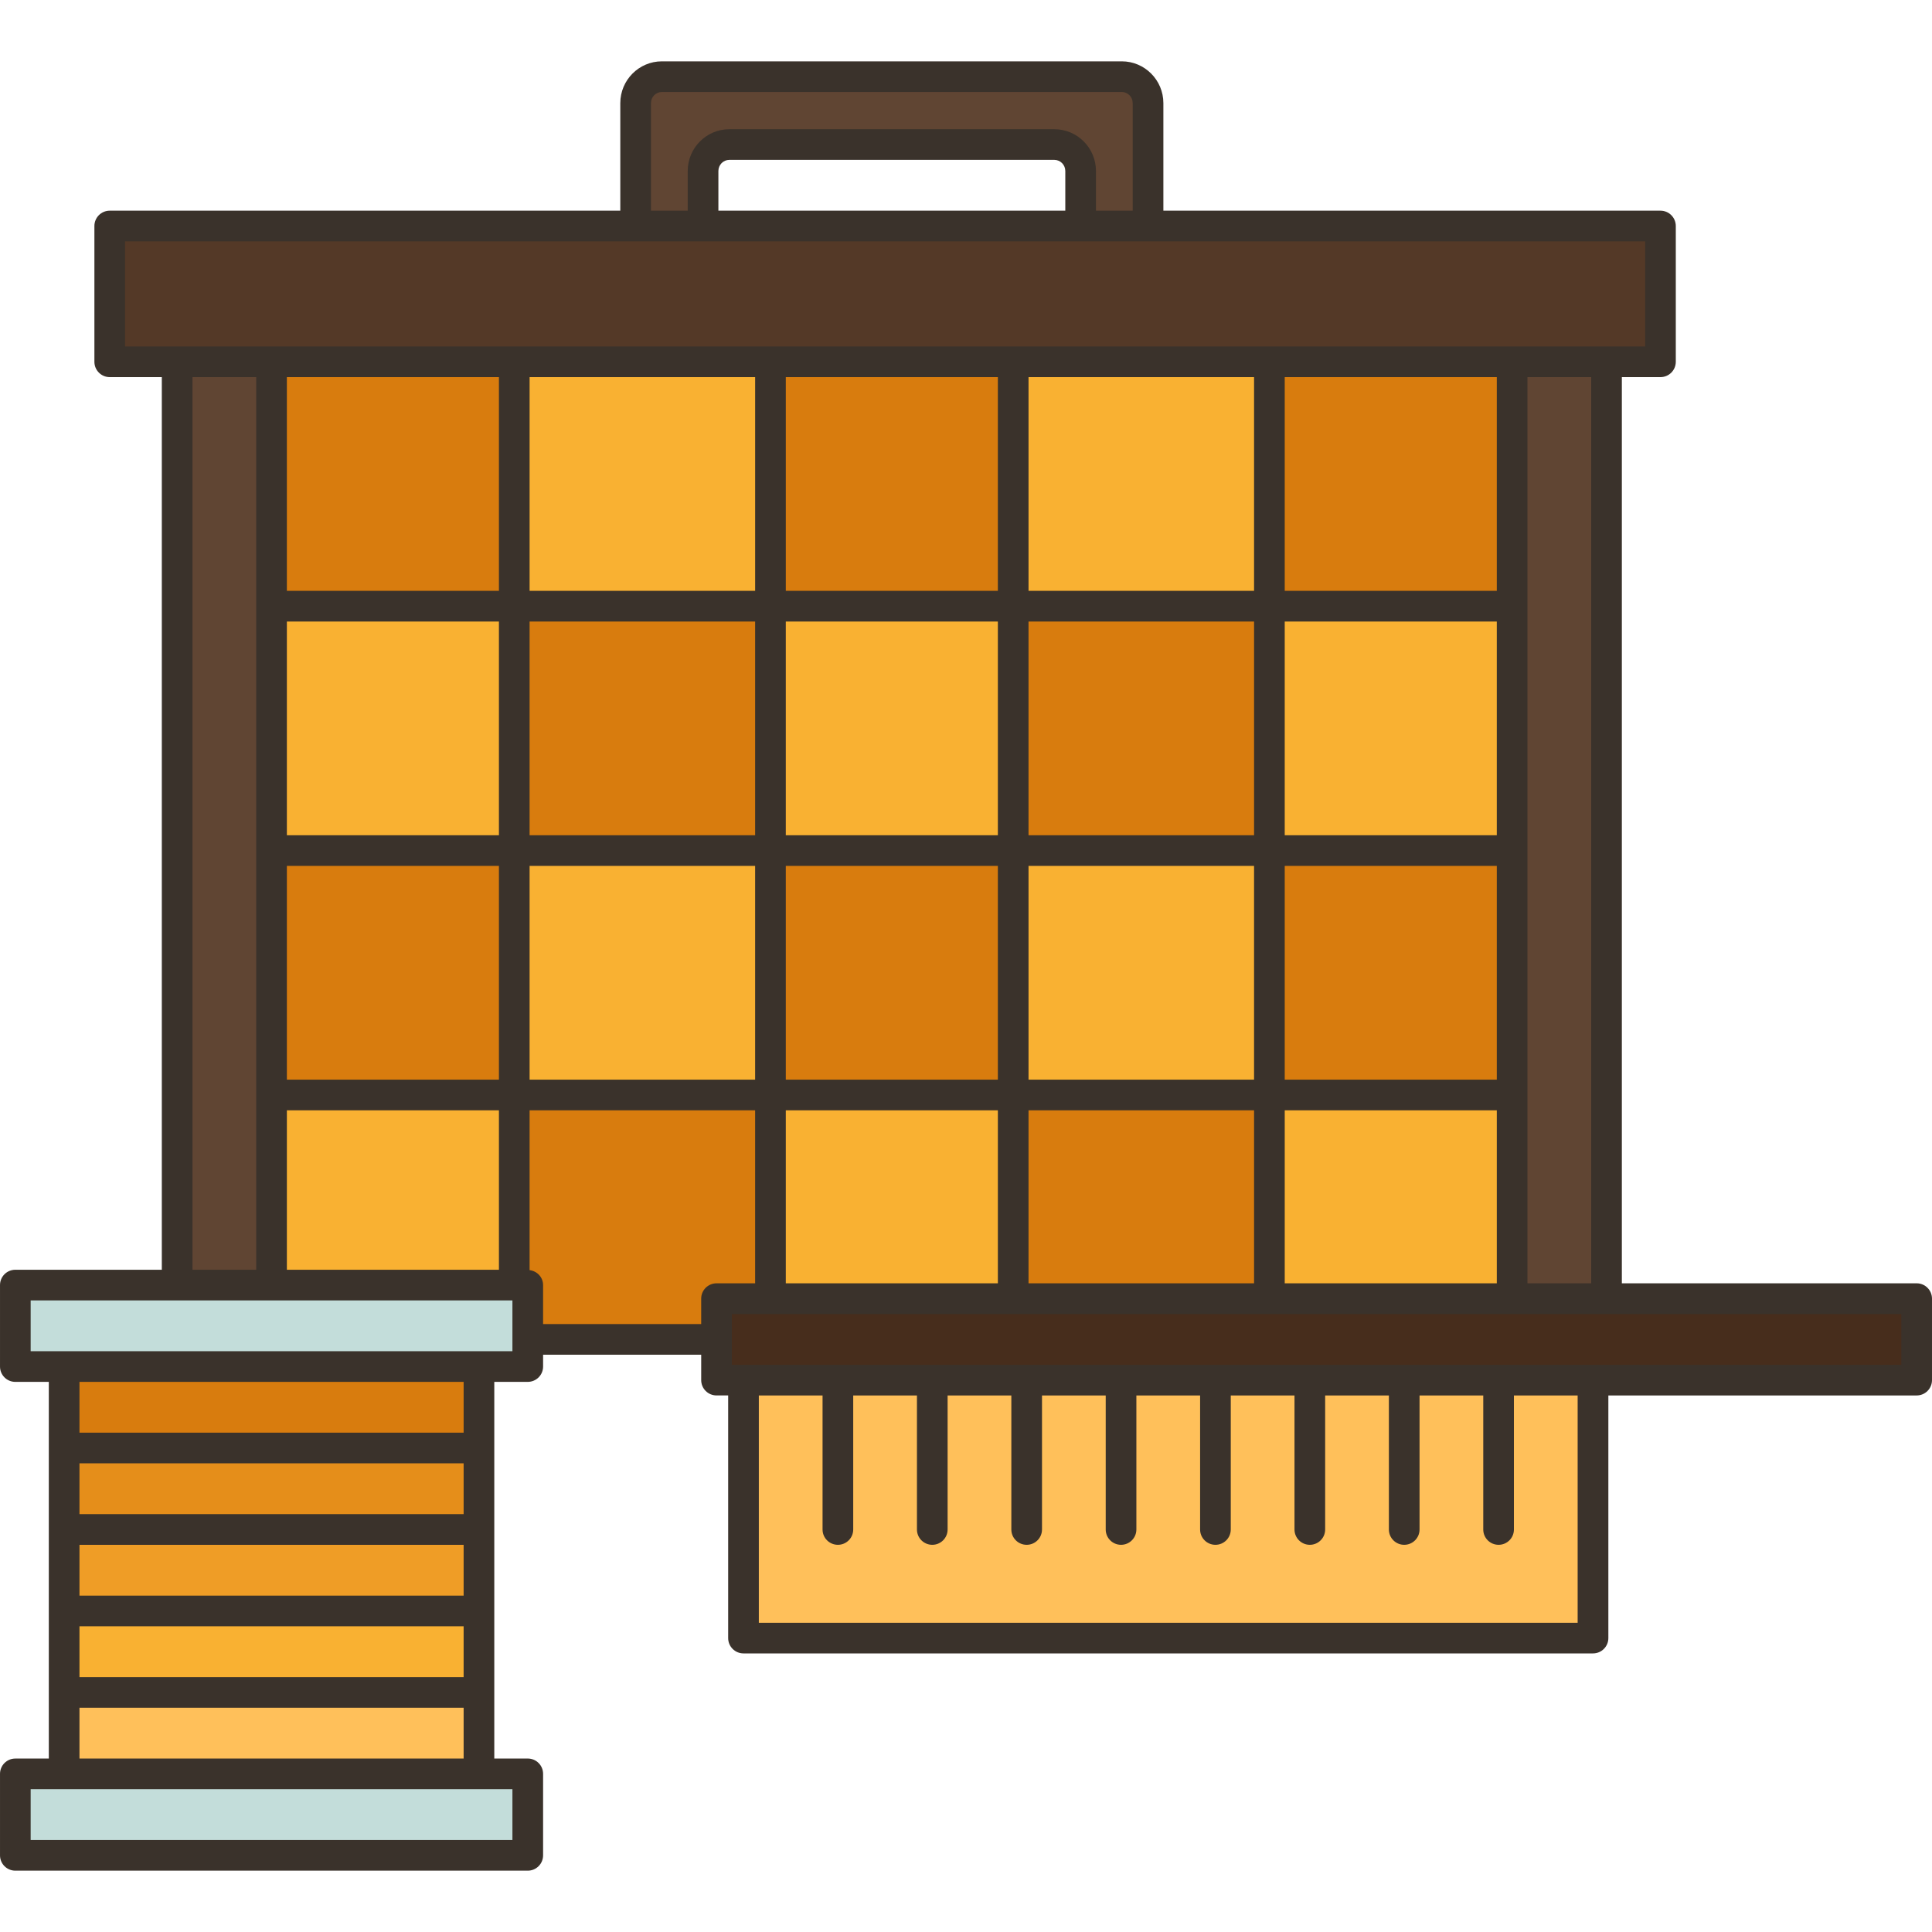 <svg xmlns="http://www.w3.org/2000/svg" id="Filloutline" height="512" viewBox="0 0 126 118" width="512"><g><g id="XMLID_7_"><g><g><path d="m82.79 67.41h15.83v13.28h-15.83z" fill="#f9b132"></path></g><g><path d="m50.25 67.41h15.83v13.28h-15.83z" fill="#f9b132"></path></g><g><path d="m17.71 67.41h15.83v12.4h-15.83z" fill="#f9b132"></path></g><g><path d="m33.54 51.47h16.71v15.94h-16.71z" fill="#f9b132"></path></g><g><path d="m66.08 51.47h16.71v15.94h-16.71z" fill="#f9b132"></path></g><g><path d="m82.79 35.53h15.83v15.94h-15.83z" fill="#f9b132"></path></g><g><path d="m66.08 19.6h16.71v15.93h-16.71z" fill="#f9b132"></path></g><g><path d="m50.25 35.53h15.83v15.94h-15.83z" fill="#f9b132"></path></g><g><path d="m17.71 35.53h15.83v15.94h-15.83z" fill="#f9b132"></path></g><g><path d="m33.54 19.6h16.71v15.93h-16.71z" fill="#f9b132"></path></g><g><path d="m66.08 67.41h16.71v13.28h-16.71z" fill="#d87c0e"></path></g><g><path d="m46.73 83.35h-12.31v-3.54h-.88v-12.4h16.71v13.28h-3.52z" fill="#d87c0e"></path></g><g><path d="m82.79 51.47h15.83v15.94h-15.83z" fill="#d87c0e"></path></g><g><path d="m50.25 51.47h15.83v15.94h-15.83z" fill="#d87c0e"></path></g><g><path d="m17.71 51.47h15.83v15.94h-15.83z" fill="#d87c0e"></path></g><g><path d="m82.79 19.6h15.83v15.93h-15.83z" fill="#d87c0e"></path></g><g><path d="m66.08 35.53h16.71v15.94h-16.71z" fill="#d87c0e"></path></g><g><path d="m66.08 19.6v15.93h-15.83v-15.93h7.91z" fill="#d87c0e"></path></g><g><path d="m33.54 35.53h16.71v15.94h-16.71z" fill="#d87c0e"></path></g><g><path d="m17.71 19.6h15.83v15.93h-15.83z" fill="#d87c0e"></path></g><g><path d="m48.49 86.01h55.4v16.82h-55.4z" fill="#ffc05a"></path></g><g><path d="m4.18 106.37h27.06v5.32h-27.06z" fill="#ffc05a"></path></g><g><path d="m4.18 101.06h27.06v5.31h-27.06z" fill="#f9b132"></path></g><g><path d="m4.18 95.75h27.06v5.31h-27.06z" fill="#ef9d26"></path></g><g><path d="m4.18 90.44h27.06v5.31h-27.06z" fill="#e58e1a"></path></g><g><path d="m4.18 85.12h27.06v5.32h-27.06z" fill="#d87c0e"></path></g><g><path d="m1 111.69h33.42v5.31h-33.42z" fill="#c3ddda"></path></g><g><path d="m1 79.81h33.42v5.31h-33.42z" fill="#c3ddda"></path></g><g><path d="m17.71 67.41v12.4h-6.16v-60.21h6.16v15.93 15.94z" fill="#604533"></path></g><g><path d="m98.62 19.6h6.15v61.09h-6.15z" fill="#604533"></path></g><g><path d="m7.16 10.74h101.13v8.86h-101.13z" fill="#543927"></path></g><g><path d="m74.87 2.72v8.02h-4.39v-3.59c0-.47-.19-.91-.5-1.22-.32-.31-.74-.5-1.22-.5h-10.6-10.6c-.94 0-1.71.77-1.71 1.72v3.59h-4.4v-8.02c0-.95.77-1.72 1.72-1.72h14.99 15c.95 0 1.71.77 1.71 1.72z" fill="#604533"></path></g><g><path d="m125 80.69v5.32h-21.11-6.15-6.16-6.15-6.16-6.16-6.15-6.16-6.15-6.16-1.76v-2.66-2.66h3.52 15.83 16.71 15.83 6.15z" fill="#472d1c"></path></g></g></g><path d="m125 79.694h-19.227v-59.099h2.518c.553 0 1-.448 1-1v-8.855c0-.552-.447-1-1-1h-32.419v-7.016c0-1.502-1.217-2.724-2.712-2.724h-14.997-14.997c-1.495 0-2.712 1.222-2.712 2.724v7.016h-33.298c-.553 0-1 .448-1 1v8.855c0 .552.447 1 1 1h3.397v58.215h-9.553c-.553 0-1 .447-1 1v5.313c0 .553.447 1 1 1h2.183v24.565h-2.183c-.553 0-1 .447-1 1v5.312c0 .553.447 1 1 1h33.419c.553 0 1-.447 1-1v-5.313c0-.553-.447-1-1-1h-2.183v-24.565h2.183c.553 0 1-.447 1-1v-.771h10.311v1.656c0 .553.447 1 1 1h.759v15.824c0 .553.447 1 1 1h55.404c.553 0 1-.447 1-1v-15.823h20.107c.553 0 1-.447 1-1v-5.313c0-.553-.447-1.001-1-1.001zm-21.227 0h-4.156v-59.099h4.156zm-19.986 0v-11.282h13.83v11.282zm-16.709 0v-11.282h14.709v11.282zm-15.83 0v-11.282h13.83v11.282zm-18.709-.884h-13.83v-10.398h13.83zm0-58.215v13.939h-13.83v-13.939zm16.709 0v13.939h-14.709v-13.939zm15.83 0v13.939h-13.83v-13.939zm16.709 0v13.939h-14.709v-13.939zm15.83 0v13.939h-13.83v-13.939zm-78.908 15.939h13.83v13.939h-13.83zm15.83 0h14.709v13.939h-14.709zm16.709 0h13.83v13.939h-13.83zm15.83 0h14.709v13.939h-14.709zm30.539 13.939h-13.83v-13.939h13.83zm-15.83 2v13.939h-14.709v-13.939zm2 0h13.83v13.939h-13.83zm-65.078 13.939v-13.939h13.83v13.939zm15.83-13.939h14.709v13.939h-14.709zm16.709 0h13.83v13.939h-13.83zm-8.794-49.749c0-.399.319-.724.712-.724h14.997 14.997c.393 0 .712.325.712.724v7.016h-2.396v-2.589c0-1.502-1.217-2.724-2.713-2.724h-21.2c-1.495 0-2.712 1.222-2.712 2.724v2.589h-2.397zm4.398 7.016v-2.589c0-.399.319-.724.712-.724h21.199c.394 0 .713.325.713.724v2.589zm-38.696 2h99.135v6.855h-99.135zm4.398 8.855h4.155v58.215h-4.155zm-7.371 76.153h25.054v3.313h-25.054zm0 5.314h25.054v3.313h-25.054zm25.053-7.314h-25.053v-3.313h25.054v3.313zm3.183 21.252h-31.419v-3.313h31.419zm-28.236-5.312v-3.313h25.054v3.313zm25.053-21.252h-25.053v-3.313h25.054v3.313zm3.183-5.314h-31.419v-3.312h31.419zm2-1.77v-2.542c0-.51-.387-.914-.88-.976v-10.422h14.709v11.282h-2.518c-.553 0-1 .447-1 1v1.657h-10.311zm67.475 19.48h-53.405v-14.824h4.156v8.74c0 .553.447 1 1 1s1-.447 1-1v-8.74h4.156v8.74c0 .553.447 1 1 1s1-.447 1-1v-8.74h4.156v8.74c0 .553.447 1 1 1s1-.447 1-1v-8.74h4.155v8.74c0 .553.447 1 1 1s1-.447 1-1v-8.74h4.156v8.74c0 .553.447 1 1 1s1-.447 1-1v-8.74h4.156v8.74c0 .553.447 1 1 1s1-.447 1-1v-8.74h4.156v8.74c0 .553.447 1 1 1s1-.447 1-1v-8.74h4.155v8.74c0 .553.447 1 1 1s1-.447 1-1v-8.74h4.156v14.824zm21.106-16.824h-76.27v-3.313h76.27z" fill="#3a322b"></path></g></svg>